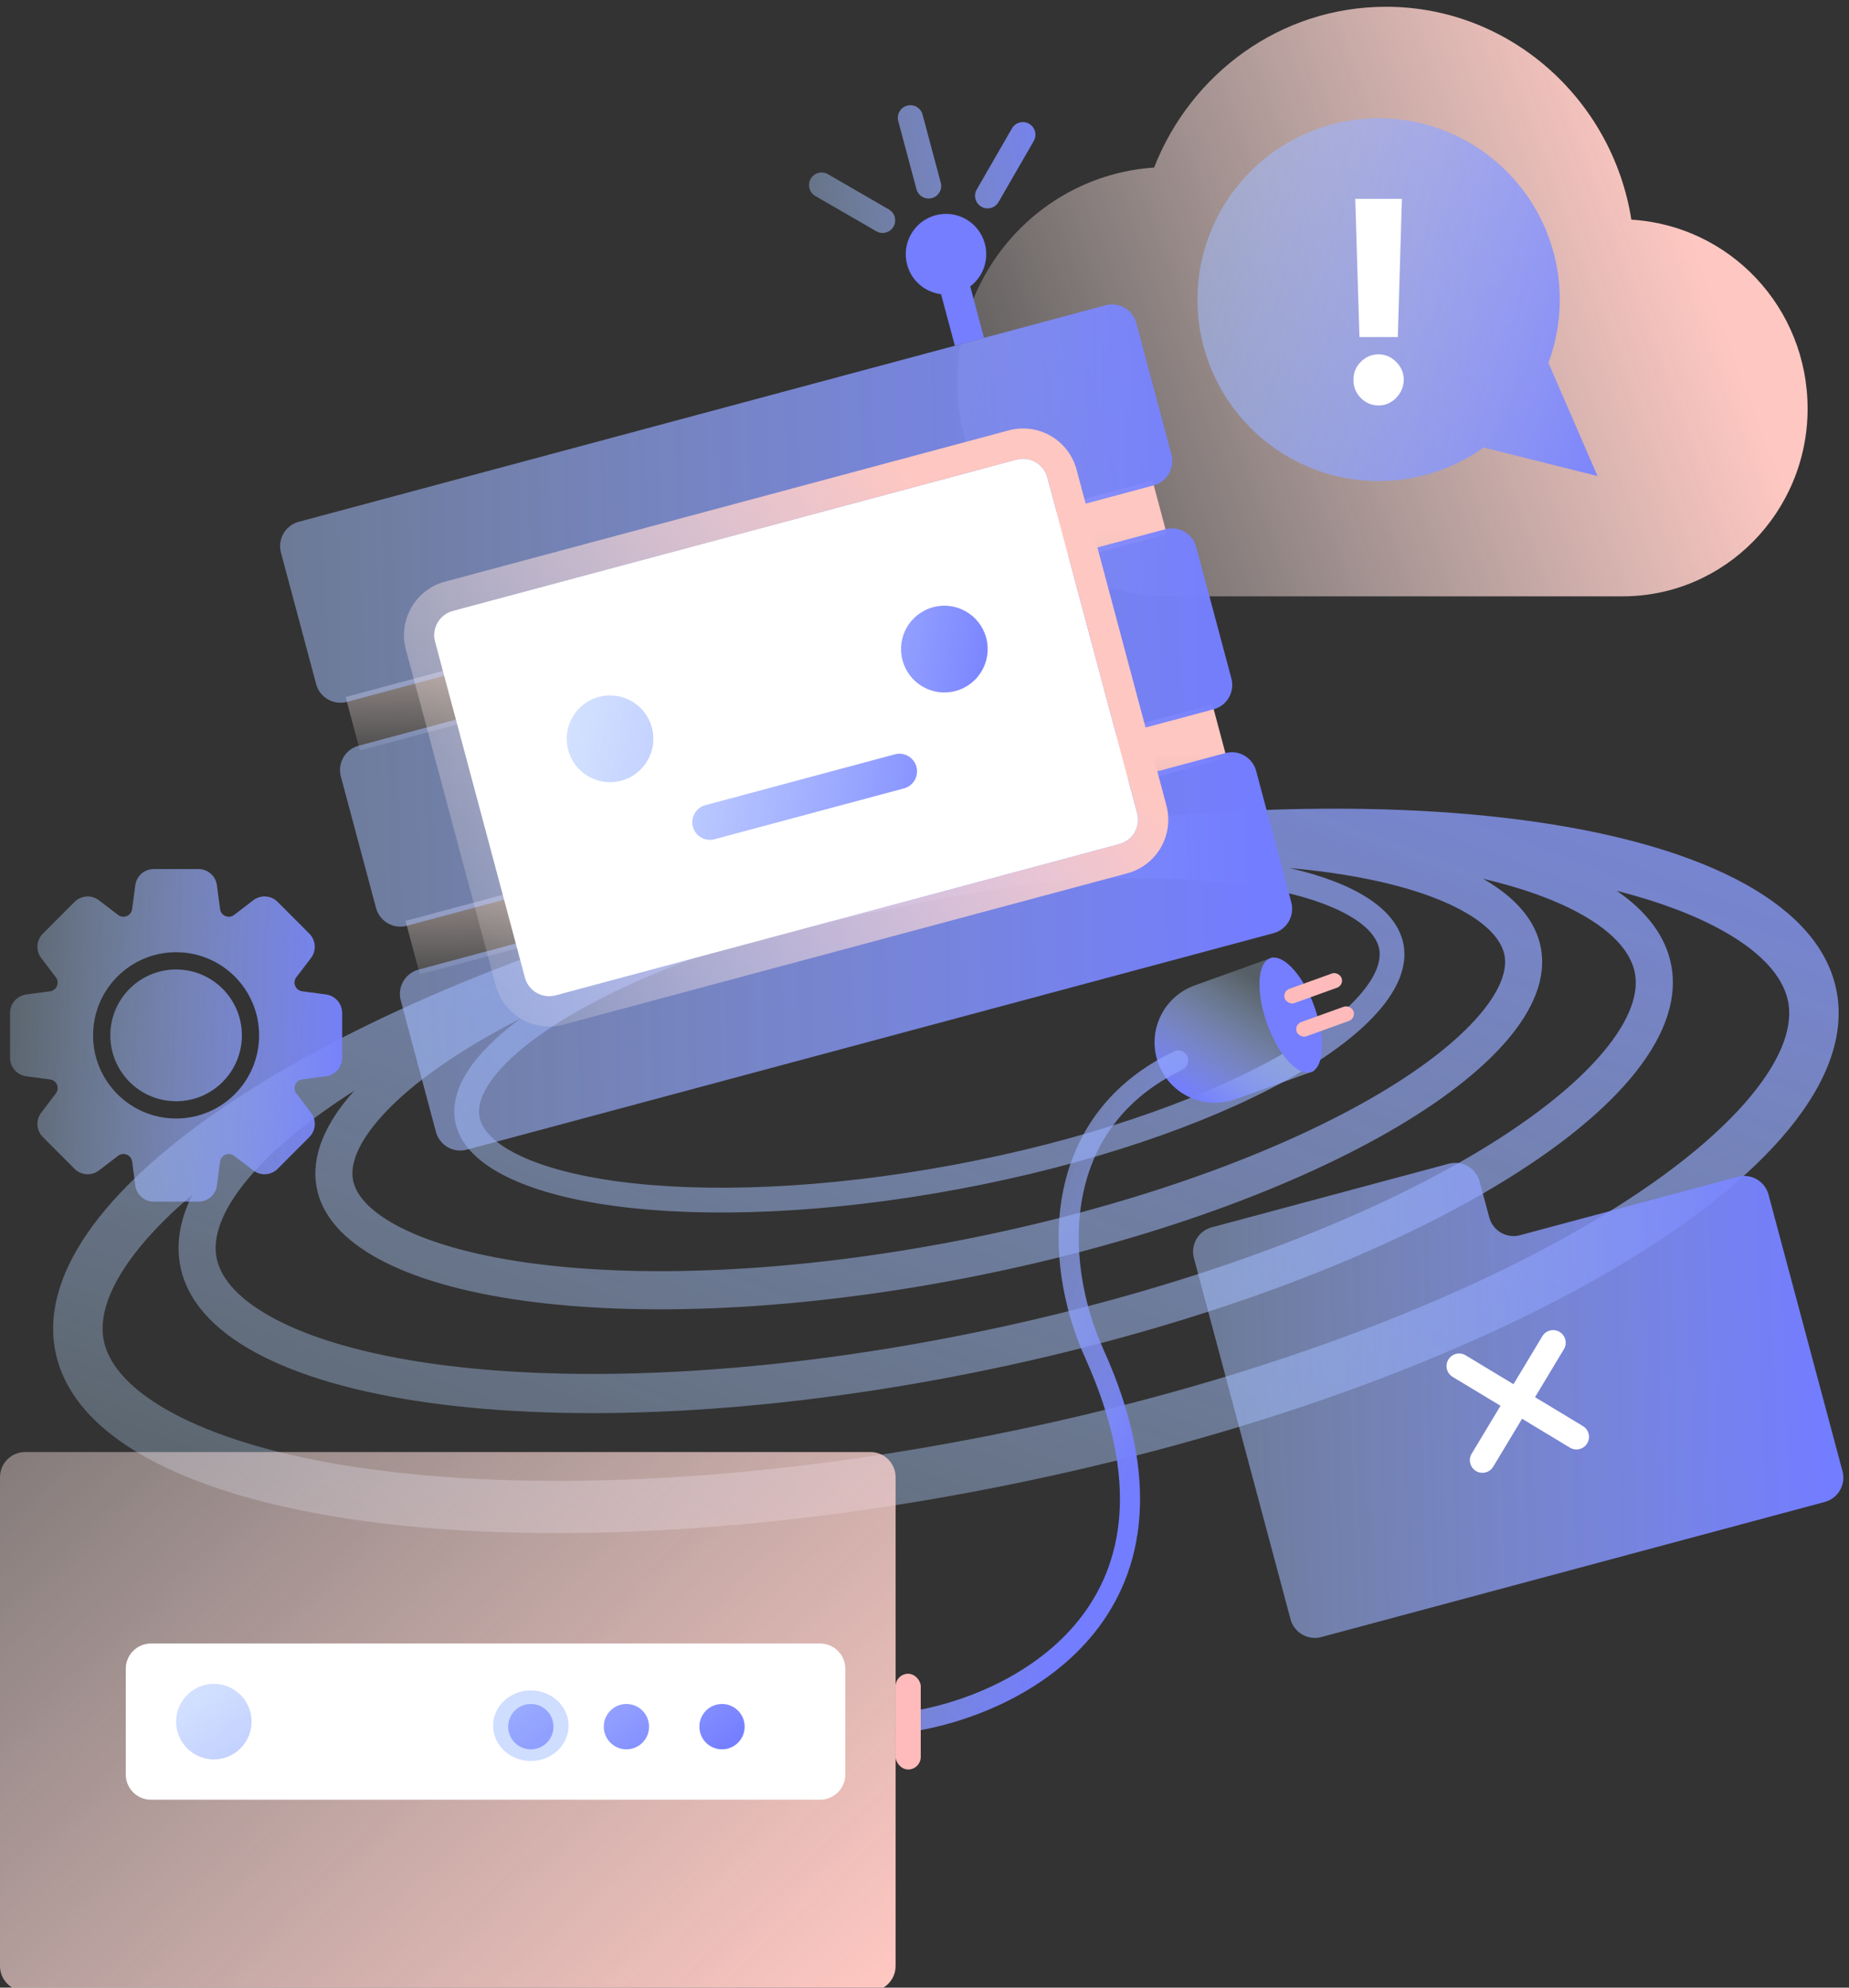 <svg width="200" height="215" viewBox="0 0 200 215" fill="none" xmlns="http://www.w3.org/2000/svg">
<rect x="0" y="0" width="200" height="215" fill="#333333" stroke="none"/>
<g clip-path="url(#clip0_26696_384924)">
<path d="M176.46 23.761C174.395 10.717 163.275 0.732 149.932 0.732C138.494 0.732 128.804 7.979 124.833 18.125C112.919 18.93 103.547 28.915 103.547 41.315C103.547 53.877 113.396 64.022 125.786 64.505H174.395C174.713 64.505 175.03 64.505 175.507 64.505C186.627 64.505 195.522 55.326 195.522 44.214C195.522 33.263 187.103 24.405 176.46 23.761Z" fill="url(#paint0_linear_26696_384924)"/>
<path fill-rule="evenodd" clip-rule="evenodd" d="M193.44 108.473C193.839 110.771 193.062 114.092 189.41 118.524C185.806 122.897 179.972 127.604 172.077 132.261C156.339 141.546 133.49 150.005 107.286 155.233C81.081 160.461 56.922 161.382 39.118 158.789C30.187 157.489 23.163 155.347 18.33 152.657C13.433 149.932 11.592 147.133 11.192 144.835C10.793 142.537 11.57 139.216 15.222 134.785C16.707 132.983 18.571 131.124 20.802 129.235C19.523 131.802 19.043 134.323 19.463 136.737C22.142 152.146 60.431 157.431 104.983 148.542C149.535 139.653 183.479 119.956 180.799 104.548C180.248 101.376 178.188 98.634 174.875 96.356C179.479 97.531 183.31 98.986 186.302 100.651C191.199 103.377 193.04 106.175 193.44 108.473ZM34.235 128.372C33.646 125.071 35.135 121.536 38.314 117.988C33.289 121.193 29.452 124.396 26.901 127.422C23.778 131.125 23.058 133.952 23.406 135.951C23.754 137.949 25.375 140.309 29.533 142.56C33.632 144.778 39.562 146.515 47.06 147.55C62.013 149.614 82.283 148.764 104.259 144.379C126.235 139.995 145.431 132.971 158.687 125.279C165.335 121.421 170.283 117.513 173.362 113.863C176.485 110.16 177.204 107.333 176.856 105.335C176.509 103.336 174.887 100.976 170.729 98.725C168.049 97.275 164.586 96.03 160.412 95.052C163.951 97.076 166.152 99.61 166.686 102.609C168.927 115.168 141.092 131.116 104.517 138.23C67.941 145.344 36.475 140.931 34.235 128.372ZM112.995 95.42C121.014 94.758 128.273 94.875 134.212 95.675C138.977 96.316 142.737 97.378 145.331 98.72C147.964 100.083 148.966 101.491 149.183 102.656C149.399 103.821 148.971 105.497 147.004 107.717C145.066 109.905 141.94 112.251 137.726 114.568C129.323 119.187 117.139 123.393 103.177 125.998C89.215 128.603 76.336 129.072 66.836 127.793C62.071 127.151 58.311 126.089 55.717 124.747C53.084 123.385 52.082 121.976 51.865 120.811C51.649 119.646 52.077 117.971 54.044 115.75C55.981 113.562 59.108 111.216 63.322 108.899C67.146 106.798 71.752 104.781 76.953 102.962C83.457 101.13 90.28 99.485 97.346 98.075C102.658 97.015 107.887 96.132 112.995 95.42ZM56.29 110.181C51.227 113.922 48.582 117.79 49.235 121.302C50.971 130.635 75.341 133.917 103.667 128.632C131.993 123.348 153.548 111.498 151.813 102.166C151.099 98.33 146.562 95.516 139.499 93.899C141.007 94.033 142.462 94.198 143.86 94.394C149.975 95.252 154.758 96.667 158.029 98.431C161.351 100.222 162.5 102.011 162.743 103.376C162.987 104.741 162.532 106.842 160.05 109.762C157.607 112.637 153.632 115.755 148.223 118.855C137.443 125.031 121.775 130.675 103.793 134.172C85.811 137.67 69.249 138.296 57.062 136.586C50.946 135.728 46.163 134.314 42.892 132.55C39.571 130.759 38.422 128.97 38.178 127.605C37.934 126.24 38.39 124.139 40.871 121.219C43.314 118.344 47.289 115.225 52.698 112.126C53.842 111.471 55.04 110.822 56.29 110.181ZM96.156 92.57L96.381 92.525C149.611 81.905 195.419 88.576 198.697 107.424C201.975 126.273 161.481 150.163 108.251 160.783C55.021 171.403 9.212 164.733 5.935 145.884C2.97 128.837 35.807 107.668 81.488 95.92C85.945 94.751 90.553 93.687 95.279 92.743C95.572 92.685 95.864 92.627 96.156 92.57Z" fill="url(#paint1_linear_26696_384924)"/>
<rect width="90.352" height="5.995" transform="matrix(0.966 -0.259 0.258 0.966 37.386 75.396)" fill="url(#paint2_linear_26696_384924)"/>
<rect width="90.352" height="5.995" transform="matrix(0.966 -0.259 0.258 0.966 43.865 99.614)" fill="url(#paint3_linear_26696_384924)"/>
<path fill-rule="evenodd" clip-rule="evenodd" d="M30.391 59.78C30.002 58.326 30.863 56.831 32.315 56.442L119.58 33.023C121.031 32.634 122.523 33.496 122.912 34.95L126.716 49.166C127.105 50.62 126.243 52.114 124.791 52.504L37.527 75.922C36.075 76.312 34.583 75.449 34.194 73.995L30.391 59.78ZM43.35 108.218C42.961 106.764 43.822 105.269 45.274 104.88L132.539 81.461C133.99 81.072 135.482 81.934 135.871 83.388L139.675 97.604C140.063 99.058 139.202 100.552 137.75 100.942L50.486 124.36C49.034 124.75 47.542 123.887 47.153 122.433L43.35 108.218ZM38.794 80.661C37.343 81.051 36.481 82.545 36.87 83.999L40.673 98.215C41.062 99.669 42.554 100.531 44.006 100.142L131.271 76.723C132.723 76.334 133.584 74.839 133.195 73.385L129.392 59.17C129.003 57.716 127.511 56.853 126.059 57.243L38.794 80.661Z" fill="url(#paint4_linear_26696_384924)"/>
<path d="M47.054 69.414C46.665 67.96 47.527 66.465 48.979 66.076L109.959 49.711C111.41 49.321 112.903 50.184 113.291 51.638L123.011 87.967C123.4 89.421 122.538 90.915 121.087 91.305L60.106 107.669C58.655 108.059 57.163 107.196 56.774 105.742L47.054 69.414Z" fill="white"/>
<path fill-rule="evenodd" clip-rule="evenodd" d="M48.134 62.918L109.114 46.554C112.308 45.697 115.59 47.595 116.446 50.793L126.165 87.122C127.021 90.32 125.126 93.608 121.932 94.465L60.952 110.83C57.758 111.687 54.476 109.789 53.62 106.59L43.901 70.262C43.045 67.063 44.94 63.776 48.134 62.918ZM48.979 66.077C47.527 66.467 46.666 67.961 47.055 69.415L56.774 105.744C57.163 107.198 58.655 108.06 60.107 107.671L121.087 91.306C122.539 90.917 123.4 89.422 123.011 87.968L113.292 51.64C112.903 50.186 111.411 49.323 109.959 49.713L48.979 66.077Z" fill="url(#paint5_linear_26696_384924)"/>
<path fill-rule="evenodd" clip-rule="evenodd" d="M70.51 78.701C71.18 81.205 69.696 83.778 67.197 84.449C64.697 85.12 62.127 83.634 61.458 81.131C60.788 78.627 62.271 76.054 64.771 75.383C67.271 74.712 69.84 76.198 70.51 78.701ZM106.674 68.996C107.344 71.5 105.861 74.073 103.361 74.744C100.861 75.415 98.292 73.929 97.622 71.426C96.952 68.922 98.436 66.349 100.935 65.678C103.435 65.007 106.005 66.493 106.674 68.996ZM76.294 87.096C75.278 87.368 74.675 88.414 74.947 89.432C75.219 90.45 76.264 91.054 77.28 90.781L97.782 85.279C98.798 85.007 99.401 83.96 99.129 82.943C98.857 81.925 97.812 81.321 96.796 81.594L76.294 87.096Z" fill="url(#paint6_linear_26696_384924)"/>
<path fill-rule="evenodd" clip-rule="evenodd" d="M104.947 30.978C106.321 29.94 107.003 28.134 106.53 26.367C105.908 24.041 103.52 22.66 101.198 23.283C98.875 23.907 97.497 26.298 98.119 28.624C98.592 30.392 100.084 31.613 101.792 31.824L103.283 37.396L106.437 36.549L104.947 30.978Z" fill="#747EFF"/>
<path fill-rule="evenodd" clip-rule="evenodd" d="M97.159 13.095C96.965 12.368 97.396 11.621 98.121 11.426C98.847 11.231 99.593 11.663 99.788 12.39L101.76 19.761C101.954 20.488 101.524 21.235 100.798 21.43C100.072 21.624 99.326 21.193 99.131 20.466L97.159 13.095ZM88.189 21.201C87.538 20.824 87.316 19.991 87.691 19.339C88.067 18.687 88.899 18.464 89.55 18.84L96.148 22.656C96.799 23.032 97.022 23.866 96.646 24.517C96.271 25.169 95.439 25.392 94.788 25.016L88.189 21.201ZM111.319 13.39C110.668 13.013 109.836 13.237 109.46 13.888L105.651 20.497C105.275 21.149 105.498 21.982 106.149 22.358C106.8 22.735 107.632 22.511 108.007 21.86L111.817 15.251C112.193 14.599 111.97 13.766 111.319 13.39Z" fill="url(#paint7_linear_26696_384924)"/>
<path d="M125.271 114.965C124.051 111.565 125.818 107.818 129.216 106.595L137.754 103.523L142.17 115.834L133.633 118.906C130.234 120.129 126.491 118.365 125.271 114.965Z" fill="url(#paint8_linear_26696_384924)"/>
<path d="M0 159.789C0 158.284 1.218 157.064 2.721 157.064H94.153C95.656 157.064 96.874 158.284 96.874 159.789V212.661C96.874 214.166 95.656 215.386 94.153 215.386H2.721C1.218 215.386 0 214.166 0 212.661V159.789Z" fill="url(#paint9_linear_26696_384924)"/>
<path d="M13.606 180.502C13.606 178.997 14.824 177.777 16.327 177.777H88.71C90.213 177.777 91.431 178.997 91.431 180.502V191.949C91.431 193.454 90.213 194.674 88.71 194.674H16.327C14.824 194.674 13.606 193.454 13.606 191.949V180.502Z" fill="white"/>
<ellipse cx="57.417" cy="186.668" rx="4.082" ry="3.816" fill="#CFDDFF"/>
<path fill-rule="evenodd" clip-rule="evenodd" d="M23.13 190.314C25.384 190.314 27.212 188.484 27.212 186.226C27.212 183.968 25.384 182.138 23.13 182.138C20.876 182.138 19.048 183.968 19.048 186.226C19.048 188.484 20.876 190.314 23.13 190.314ZM57.417 189.224C58.77 189.224 59.866 188.126 59.866 186.771C59.866 185.416 58.77 184.318 57.417 184.318C56.064 184.318 54.968 185.416 54.968 186.771C54.968 188.126 56.064 189.224 57.417 189.224ZM70.207 186.771C70.207 188.126 69.11 189.224 67.757 189.224C66.405 189.224 65.308 188.126 65.308 186.771C65.308 185.416 66.405 184.318 67.757 184.318C69.11 184.318 70.207 185.416 70.207 186.771ZM78.098 189.224C79.451 189.224 80.547 188.126 80.547 186.771C80.547 185.416 79.451 184.318 78.098 184.318C76.745 184.318 75.649 185.416 75.649 186.771C75.649 188.126 76.745 189.224 78.098 189.224Z" fill="url(#paint10_linear_26696_384924)"/>
<path fill-rule="evenodd" clip-rule="evenodd" d="M117.165 129.068C115.972 134.748 117.097 140.969 119.363 145.986C125.698 160.012 123.716 169.961 118.363 176.634C113.395 182.826 105.684 185.993 99.744 187.119C99.154 187.231 98.598 186.821 98.507 186.226C98.415 185.631 98.823 185.076 99.414 184.963C105.016 183.888 112.146 180.903 116.666 175.269C121.399 169.369 123.453 160.331 117.38 146.885C114.968 141.546 113.726 134.849 115.035 128.619C116.298 122.61 119.93 117.086 127.019 113.721C127.562 113.464 128.204 113.723 128.44 114.276C128.676 114.83 128.416 115.469 127.873 115.729C121.482 118.79 118.291 123.713 117.165 129.068Z" fill="url(#paint11_linear_26696_384924)"/>
<rect x="96.874" y="181.048" width="2.721" height="10.356" rx="1.361" fill="#FFBBBB"/>
<ellipse rx="2.722" ry="6.54" transform="matrix(0.941 -0.339 0.338 0.941 139.612 109.805)" fill="#747EFF"/>
<rect width="6.532" height="1.635" rx="0.817" transform="matrix(0.941 -0.339 0.338 0.941 138.692 107.239)" fill="#FFBBBB"/>
<rect width="6.532" height="1.635" rx="0.817" transform="matrix(0.941 -0.339 0.338 0.941 139.98 110.831)" fill="#FFBBBB"/>
<path fill-rule="evenodd" clip-rule="evenodd" d="M167.491 39.249C168.281 37.12 168.713 34.817 168.713 32.412C168.713 21.575 159.941 12.79 149.121 12.79C138.3 12.79 129.528 21.575 129.528 32.412C129.528 43.25 138.3 52.035 149.121 52.035C153.353 52.035 157.272 50.691 160.476 48.405L172.795 51.49L167.491 39.249Z" fill="url(#paint12_linear_26696_384924)"/>
<path d="M151.638 21.51L151.196 36.457H147.046L146.593 21.51H151.638ZM149.121 43.858C148.373 43.858 147.73 43.588 147.193 43.049C146.657 42.501 146.392 41.846 146.4 41.083C146.392 40.327 146.657 39.68 147.193 39.14C147.73 38.601 148.373 38.331 149.121 38.331C149.839 38.331 150.47 38.601 151.014 39.14C151.559 39.68 151.834 40.327 151.842 41.083C151.834 41.592 151.702 42.058 151.445 42.482C151.196 42.898 150.867 43.234 150.459 43.488C150.051 43.735 149.605 43.858 149.121 43.858Z" fill="white"/>
<path fill-rule="evenodd" clip-rule="evenodd" d="M160.049 127.804C159.66 126.35 158.168 125.487 156.716 125.876L131.068 132.76C129.616 133.149 128.755 134.644 129.144 136.097L130.886 142.61L139.592 175.151C139.981 176.605 141.473 177.468 142.925 177.079L197.372 162.467C198.823 162.078 199.685 160.583 199.296 159.129L191.294 129.22C190.905 127.767 189.413 126.904 187.961 127.293L164.42 133.611C162.968 134 161.476 133.138 161.087 131.684L160.049 127.804Z" fill="url(#paint13_linear_26696_384924)"/>
<path fill-rule="evenodd" clip-rule="evenodd" d="M168.697 144.073C169.341 144.462 169.548 145.299 169.161 145.944L161.516 158.653C161.129 159.297 160.292 159.505 159.649 159.117C159.005 158.728 158.798 157.891 159.185 157.246L166.83 144.537C167.218 143.893 168.054 143.685 168.697 144.073Z" fill="white"/>
<path fill-rule="evenodd" clip-rule="evenodd" d="M156.663 147.066C156.275 147.71 156.482 148.548 157.126 148.936L169.815 156.592C170.459 156.981 171.295 156.773 171.683 156.128C172.071 155.484 171.863 154.646 171.22 154.258L158.53 146.602C157.886 146.213 157.05 146.421 156.663 147.066Z" fill="white"/>
<path fill-rule="evenodd" clip-rule="evenodd" d="M37.008 114.424V109.567C37.008 108.559 36.262 107.707 35.264 107.57L32.679 107.225C32.345 107.18 32.059 106.962 31.93 106.649L31.929 106.648L31.928 106.646C31.8 106.335 31.846 105.978 32.051 105.71L33.636 103.634C34.246 102.834 34.171 101.704 33.46 100.992L30.031 97.557C29.32 96.844 28.192 96.77 27.393 97.381L25.322 98.968C25.052 99.174 24.694 99.22 24.382 99.091C24.07 98.961 23.851 98.674 23.806 98.339L23.462 95.751C23.329 94.752 22.479 94.007 21.472 94.007H16.622C15.616 94.007 14.766 94.752 14.633 95.751L14.289 98.342C14.244 98.675 14.026 98.96 13.715 99.09L13.714 99.091L13.712 99.092C13.4 99.222 13.042 99.174 12.774 98.969L10.702 97.383C9.903 96.771 8.775 96.847 8.064 97.559L4.635 100.994C3.923 101.706 3.849 102.835 4.459 103.635L6.042 105.712C6.248 105.981 6.294 106.34 6.164 106.653C6.035 106.965 5.749 107.185 5.414 107.229L2.83 107.574C1.833 107.707 1.088 108.559 1.088 109.567V114.424C1.088 115.431 1.833 116.283 2.831 116.417L5.416 116.762C5.75 116.806 6.036 117.026 6.166 117.338C6.295 117.651 6.248 118.01 6.043 118.279L4.459 120.354C3.849 121.154 3.924 122.284 4.635 122.996L8.064 126.431C8.775 127.144 9.903 127.218 10.702 126.607L12.779 125.019C13.046 124.814 13.403 124.767 13.713 124.896L13.715 124.897L13.717 124.898C14.028 125.028 14.247 125.314 14.292 125.649L14.636 128.238C14.768 129.236 15.619 129.981 16.625 129.981H21.475C22.482 129.981 23.332 129.236 23.465 128.238L23.809 125.649C23.854 125.314 24.072 125.028 24.385 124.898C24.697 124.768 25.055 124.815 25.324 125.021L27.396 126.607C28.195 127.218 29.322 127.143 30.033 126.431L33.463 122.996C34.175 122.284 34.249 121.154 33.639 120.354L32.055 118.279C31.849 118.01 31.802 117.651 31.932 117.338C32.062 117.026 32.348 116.806 32.682 116.762L35.267 116.417C36.264 116.284 37.008 115.432 37.008 114.424ZM26.163 111.994C26.163 115.93 22.978 119.12 19.048 119.12C15.119 119.12 11.933 115.93 11.933 111.994C11.933 108.059 15.119 104.868 19.048 104.868C22.978 104.868 26.163 108.059 26.163 111.994ZM28.028 111.994C28.028 116.961 24.008 120.988 19.048 120.988C14.089 120.988 10.068 116.961 10.068 111.994C10.068 107.027 14.089 103 19.048 103C24.008 103 28.028 107.027 28.028 111.994Z" fill="url(#paint14_linear_26696_384924)"/>
</g>
<defs>
<linearGradient id="paint0_linear_26696_384924" x1="183.204" y1="26.078" x2="87.859" y2="61.66" gradientUnits="userSpaceOnUse">
<stop stop-color="#FFC7C1"/>
<stop offset="1" stop-color="white" stop-opacity="0"/>
</linearGradient>
<linearGradient id="paint1_linear_26696_384924" x1="102.316" y1="1.346" x2="35.467" y2="178.427" gradientUnits="userSpaceOnUse">
<stop stop-color="#737DFF"/>
<stop offset="1" stop-color="#C1E5FF" stop-opacity="0.25"/>
</linearGradient>
<linearGradient id="paint2_linear_26696_384924" x1="78.252" y1="2.383" x2="71.668" y2="28.057" gradientUnits="userSpaceOnUse">
<stop stop-color="#FFC7C1"/>
<stop offset="1" stop-color="white" stop-opacity="0"/>
</linearGradient>
<linearGradient id="paint3_linear_26696_384924" x1="78.252" y1="2.383" x2="71.668" y2="28.057" gradientUnits="userSpaceOnUse">
<stop stop-color="#FFC7C1"/>
<stop offset="1" stop-color="white" stop-opacity="0"/>
</linearGradient>
<linearGradient id="paint4_linear_26696_384924" x1="134.99" y1="54.959" x2="-17.524" y2="58.685" gradientUnits="userSpaceOnUse">
<stop stop-color="#737DFF"/>
<stop offset="1" stop-color="#C1E5FF" stop-opacity="0.25"/>
</linearGradient>
<linearGradient id="paint5_linear_26696_384924" x1="110.275" y1="66.651" x2="43.766" y2="115.657" gradientUnits="userSpaceOnUse">
<stop stop-color="#FFC7C1"/>
<stop offset="1" stop-color="white" stop-opacity="0"/>
</linearGradient>
<linearGradient id="paint6_linear_26696_384924" x1="110.204" y1="69.907" x2="41.465" y2="58.24" gradientUnits="userSpaceOnUse">
<stop stop-color="#737DFF"/>
<stop offset="1" stop-color="#C1E5FF" stop-opacity="0.25"/>
</linearGradient>
<linearGradient id="paint7_linear_26696_384924" x1="117.282" y1="15.788" x2="79.183" y2="21.766" gradientUnits="userSpaceOnUse">
<stop stop-color="#737DFF"/>
<stop offset="1" stop-color="#C1E5FF" stop-opacity="0.25"/>
</linearGradient>
<linearGradient id="paint8_linear_26696_384924" x1="125.174" y1="116.627" x2="132.88" y2="104.168" gradientUnits="userSpaceOnUse">
<stop stop-color="#737DFF"/>
<stop offset="1" stop-color="#C1E5FF" stop-opacity="0.25"/>
</linearGradient>
<linearGradient id="paint9_linear_26696_384924" x1="99.595" y1="211.196" x2="-21.425" y2="81.109" gradientUnits="userSpaceOnUse">
<stop stop-color="#FFC7C1"/>
<stop offset="1" stop-color="white" stop-opacity="0"/>
</linearGradient>
<linearGradient id="paint10_linear_26696_384924" x1="84.717" y1="185.066" x2="48.447" y2="136.697" gradientUnits="userSpaceOnUse">
<stop stop-color="#737DFF"/>
<stop offset="1" stop-color="#C1E5FF" stop-opacity="0.25"/>
</linearGradient>
<linearGradient id="paint11_linear_26696_384924" x1="103.949" y1="202.203" x2="67.662" y2="185.896" gradientUnits="userSpaceOnUse">
<stop stop-color="#737DFF"/>
<stop offset="1" stop-color="#C1E5FF" stop-opacity="0.25"/>
</linearGradient>
<linearGradient id="paint12_linear_26696_384924" x1="179.326" y1="48.492" x2="98.431" y2="22.455" gradientUnits="userSpaceOnUse">
<stop stop-color="#737DFF"/>
<stop offset="1" stop-color="#C1E5FF" stop-opacity="0.25"/>
</linearGradient>
<linearGradient id="paint13_linear_26696_384924" x1="196.438" y1="132.229" x2="97.968" y2="134.884" gradientUnits="userSpaceOnUse">
<stop stop-color="#737DFF"/>
<stop offset="1" stop-color="#C1E5FF" stop-opacity="0.25"/>
</linearGradient>
<linearGradient id="paint14_linear_26696_384924" x1="39.444" y1="106.891" x2="-0.972" y2="105.26" gradientUnits="userSpaceOnUse">
<stop stop-color="#737DFF"/>
<stop offset="1" stop-color="#C1E5FF" stop-opacity="0.25"/>
</linearGradient>
<clipPath id="clip0_26696_384924">
<rect width="200" height="215" fill="white"/>
</clipPath>
</defs>
</svg>
